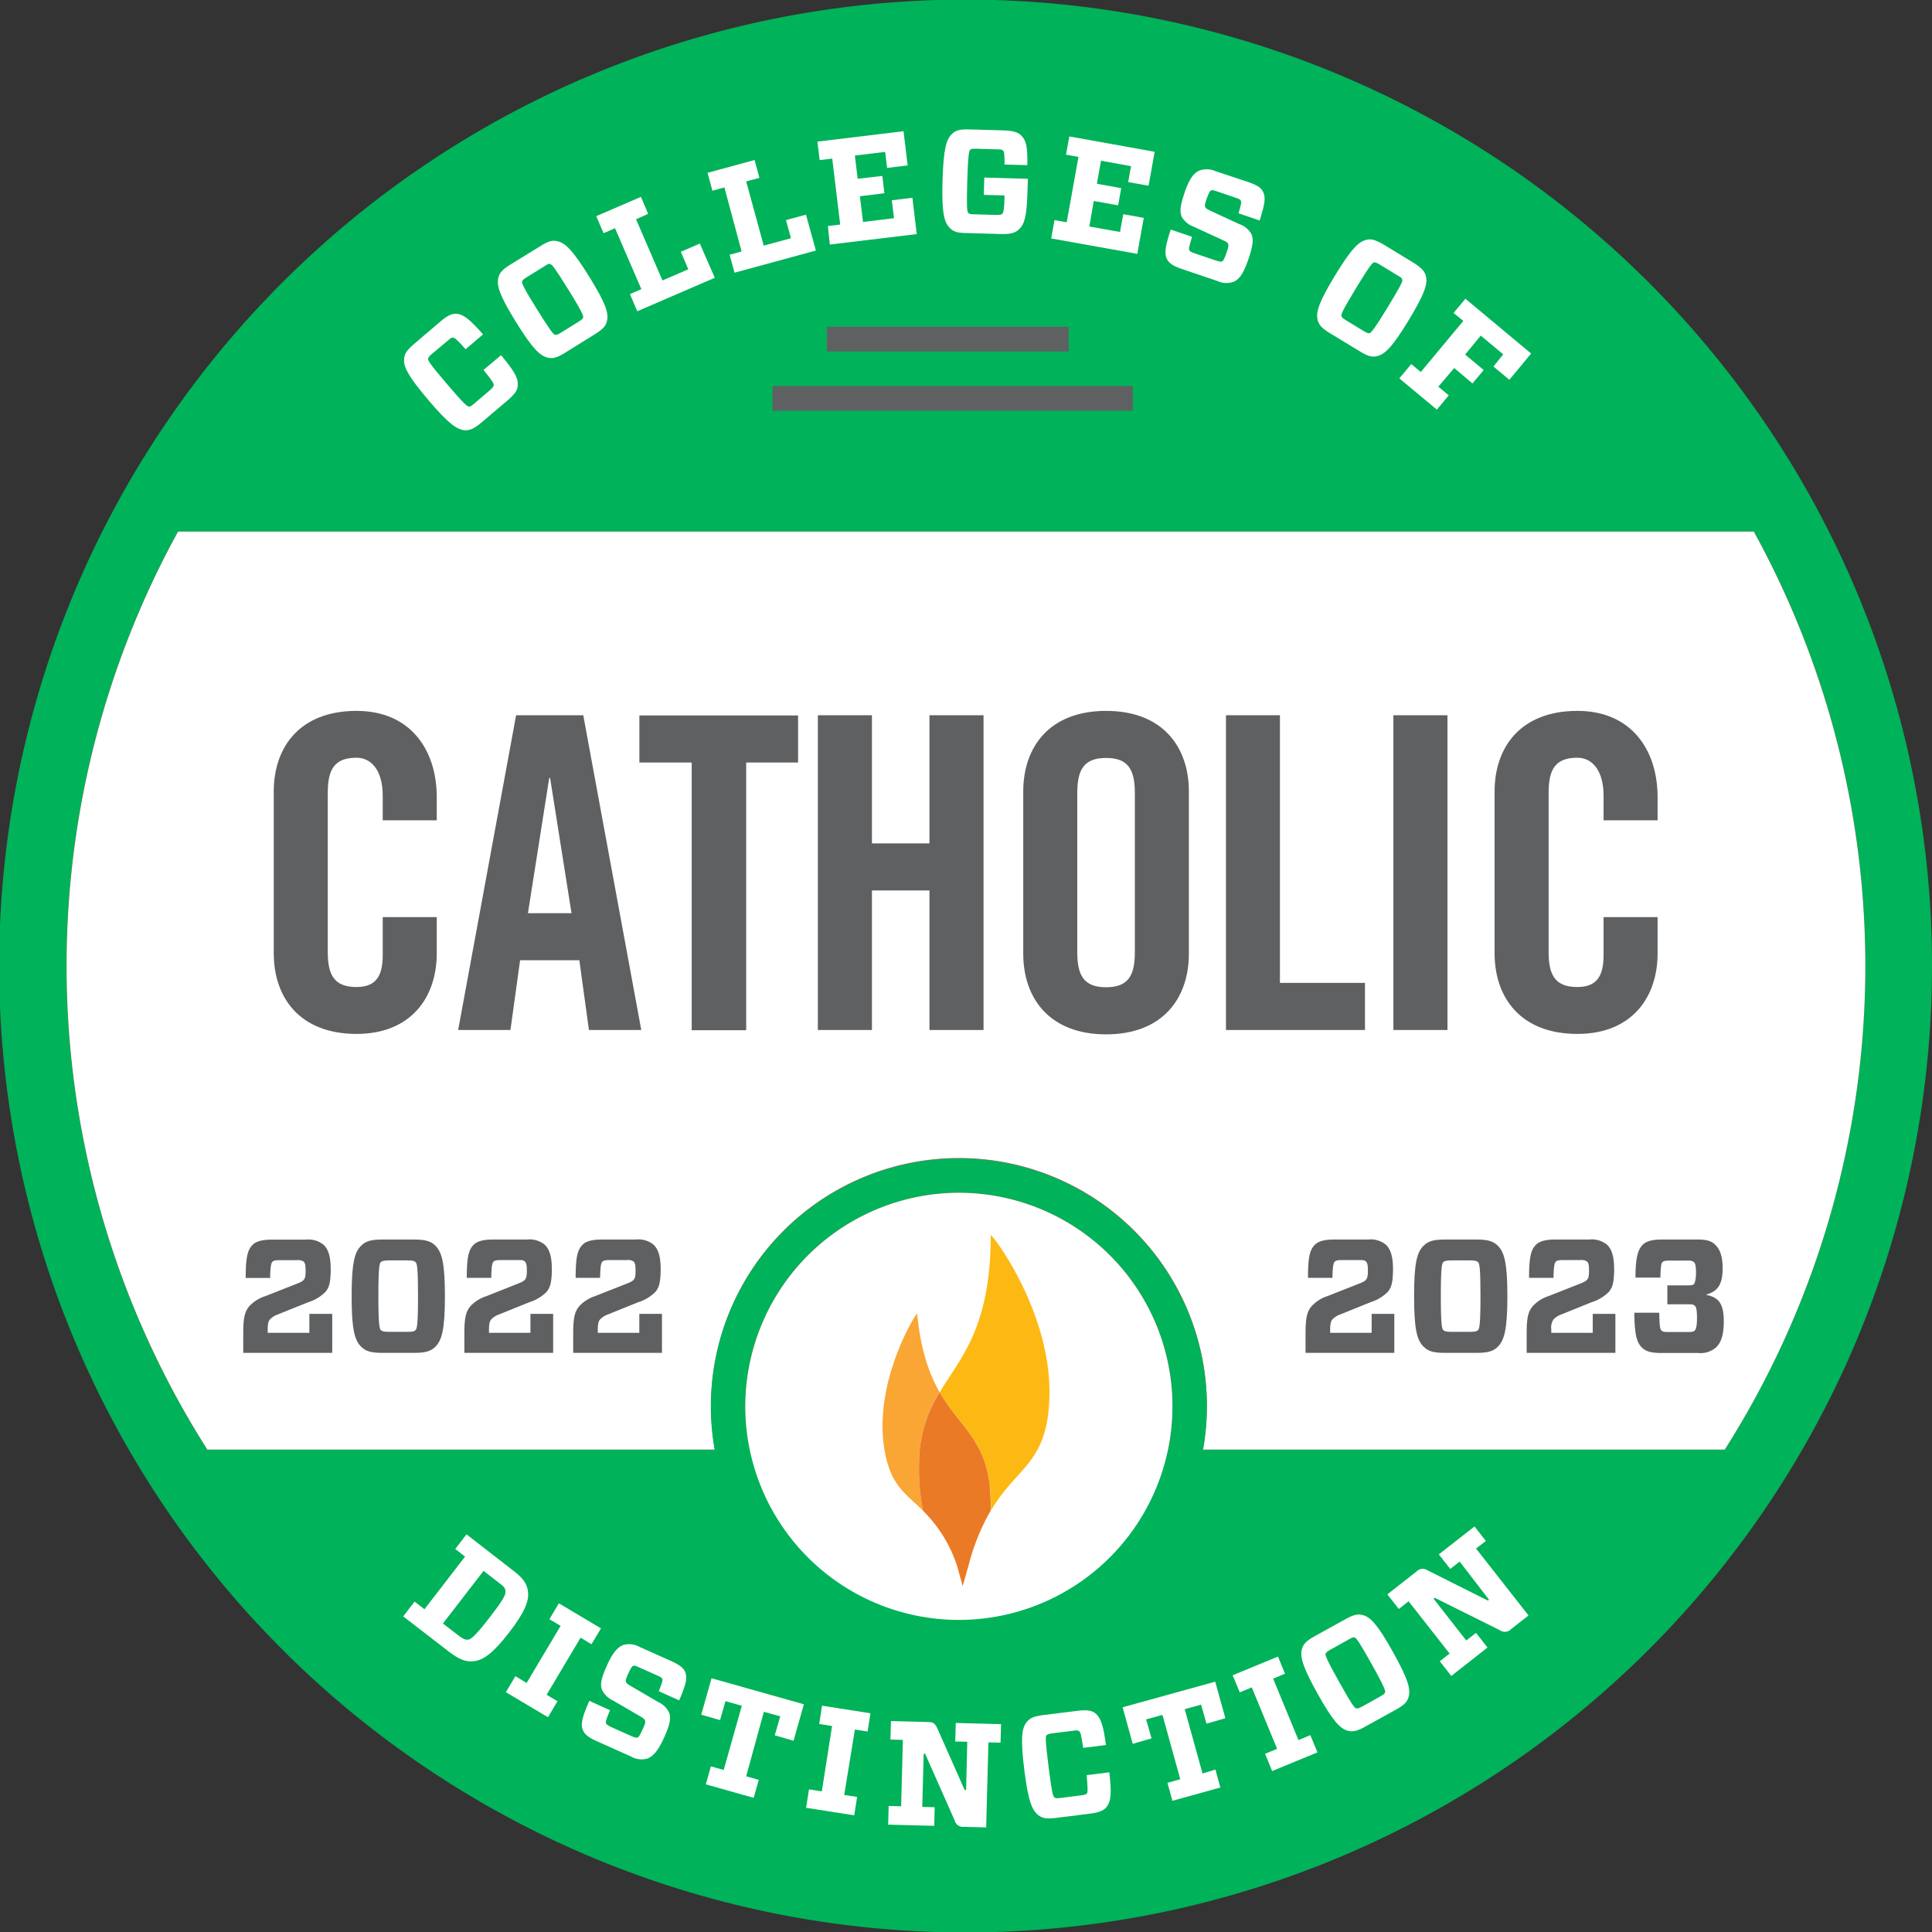<svg xmlns="http://www.w3.org/2000/svg" viewBox="0 0 354.72 354.72"><rect x="0" y="0" width="354.72" height="354.72" fill="#333333" stroke="none"/><defs><style>.cls-1{fill:#00b259;}.cls-2{fill:#f0566a;}.cls-3{fill:#fff;}.cls-4{fill:#fdb913;}.cls-5{fill:#faa634;}.cls-6{fill:#ea7a26;}.cls-7{fill:#5f6062;}</style></defs><title>2022-2023-Catholic-CoD</title><g id="Layer_2" data-name="Layer 2"><g id="Layer_1-2" data-name="Layer 1"><path class="cls-1" d="M323.07,76.22a177.44,177.44,0,1,0,31.65,101.15A177.16,177.16,0,0,0,323.07,76.22m-285,189.92A165.52,165.52,0,0,1,32.7,97.6H322a165.61,165.61,0,0,1-5.36,168.54Z"/><path class="cls-2" d="M38.07,266.14A165.52,165.52,0,0,1,32.7,97.6H322a165.61,165.61,0,0,1-5.36,168.54Z"/><path class="cls-2" d="M136.84,258.21a39.27,39.27,0,0,1,35.2-39,39.27,39.27,0,0,0-35.2,39"/><path class="cls-2" d="M180.06,219.19a39.28,39.28,0,0,1,35.2,39,39.28,39.28,0,0,0-35.2-39"/><path class="cls-3" d="M322,97.6H32.7a165.52,165.52,0,0,0,5.37,168.54h93.19a45.52,45.52,0,1,1,90.33-7.93,46.13,46.13,0,0,1-.74,7.93h95.82A165.61,165.61,0,0,0,322,97.6"/><path class="cls-1" d="M176.05,219a39.21,39.21,0,1,1-39.21,39.21A39.26,39.26,0,0,1,176.05,219m0-6.33a45.54,45.54,0,1,0,45.54,45.54,45.55,45.55,0,0,0-45.54-45.54"/><path class="cls-3" d="M176.05,219a39.21,39.21,0,1,1-39.21,39.21A39.26,39.26,0,0,1,176.05,219"/><path class="cls-4" d="M181.94,277.33c4.87-8.18,10.32-8.61,10.73-20.62.54-15.85-10.76-30.48-10.77-29.91,0,16.9-5.49,22.39-9.37,28.83,3.61,6.29,8.23,8.49,9.19,17.19a35.1,35.1,0,0,1,.22,4.51"/><path class="cls-5" d="M172.53,255.63c-1.87-3.24-3.46-7.56-4.14-14.44,0-.43-7.73,11.76-6.14,24,.95,7.4,3.86,8.86,7.21,12.16a40.18,40.18,0,0,1-.72-8.57,24.26,24.26,0,0,1,3.79-13.17"/><path class="cls-6" d="M181.73,272.82c-1-8.7-5.59-10.91-9.2-17.19a24.25,24.25,0,0,0-3.79,13.16,39.57,39.57,0,0,0,.72,8.58,25.25,25.25,0,0,1,6.29,10.23l1,3.62.94-3.33.17-.59a1.47,1.47,0,0,1,.05-.19,40,40,0,0,1,4-9.79,36.69,36.69,0,0,0-.21-4.5"/><path class="cls-7" d="M70.27,150.61v-4.49c0-4.88-2.24-7-4.81-7-4,0-5.28,2.08-5.28,6.4v29.3c0,4.32,1.28,6.4,5.28,6.4,3.61,0,4.81-2.08,4.81-5.84v-7h9.92v6.64c0,8.17-4.8,14.81-14.73,14.81-10.4,0-15.2-6.64-15.2-14.81V145.32c0-8.16,4.8-14.8,15.2-14.8,9.93,0,14.73,7.2,14.73,15.84v4.25Z"/><path class="cls-7" d="M93.72,189.11h-9.6l10.64-57.79h12.33l10.65,57.79h-9.61l-1.76-12.81H95.49Zm3.21-21.45h8L101,142.84h-.16Z"/><path class="cls-7" d="M127,140h-9.61v-8.64h29.14V140H137v49.15H127Z"/><path class="cls-7" d="M150.16,189.11V131.32h9.93v23.53h10.56V131.32h9.93v57.79h-9.93V163.49H160.09v25.62Z"/><path class="cls-7" d="M187.87,145.32c0-8.16,4.8-14.8,15.21-14.8s15.2,6.64,15.2,14.8V175.1c0,8.17-4.8,14.81-15.2,14.81s-15.21-6.64-15.21-14.81Zm9.92,29.54c0,4.32,1.28,6.4,5.29,6.4s5.28-2.08,5.28-6.4v-29.3c0-4.32-1.28-6.4-5.28-6.4s-5.29,2.08-5.29,6.4Z"/><path class="cls-7" d="M225.09,189.11V131.32H235v49.14h15.61v8.65Z"/><path class="cls-7" d="M255.83,189.11V131.32h9.93v57.79Z"/><path class="cls-7" d="M294.42,150.61v-4.49c0-4.88-2.24-7-4.81-7-4,0-5.28,2.08-5.28,6.4v29.3c0,4.32,1.28,6.4,5.28,6.4,3.61,0,4.81-2.08,4.81-5.84v-7h9.92v6.64c0,8.17-4.8,14.81-14.73,14.81-10.4,0-15.2-6.64-15.2-14.81V145.32c0-8.16,4.8-14.8,15.2-14.8,9.93,0,14.73,7.2,14.73,15.84v4.25Z"/><path class="cls-3" d="M96.94,292.21c.22,1.72-.59,3.8-3.48,7.54S88.76,304.81,87,305c-1.44.19-2.71-.31-4.62-1.78l-8.35-6.45,2.09-2.71,1.81,1.4,7.45-9.66-1.8-1.4,2.07-2.69L94,288.19C96,289.66,96.77,290.74,96.94,292.21Zm-15.62,5.87,2.74,2.11c.9.69,1.32.91,1.87.86s1.46-.83,3.95-4.06,3-4.16,2.93-4.85-.39-.92-1.3-1.61l-2.73-2.11Z"/><path class="cls-3" d="M102.36,312.35l-1.75,2.94-7.73-4.6,1.75-2.94L96.69,309l6.24-10.49-2.06-1.22,1.74-2.92,7.73,4.6-1.74,2.92-2-1.21-6.24,10.49Z"/><path class="cls-3" d="M118.88,322.87a3.92,3.92,0,0,1-3.07-.39l-6.25-2.8c-1.46-.65-2.22-1.23-2.56-2.07-.39-1-.17-2.21,1.2-5.33L112,314c-.72,1.73-.82,2.17-.74,2.38s.3.4,1,.73l3.5,1.57c.72.32,1,.41,1.28.33s.52-.57,1-1.61c.39-.87.51-1.2.38-1.52s-.39-.45-1-.83l-4.84-2.82a4.23,4.23,0,0,1-2.06-2c-.36-1-.13-2.11.93-4.47,1-2.2,1.86-3.3,3-3.74a3.93,3.93,0,0,1,3,.37l5.81,2.6c1.48.67,2.24,1.24,2.54,2,.41,1.08.21,2.12-1.1,5.2l-3.75-1.68c.65-1.59.74-2,.65-2.24s-.29-.37-1-.68l-3.22-1.44c-.65-.29-.91-.38-1.13-.3s-.51.55-.93,1.49-.51,1.21-.37,1.5.33.39,1.06.83l4.84,2.83a4,4,0,0,1,2,1.94c.37,1,.17,2.16-.89,4.52S120,322.43,118.88,322.87Z"/><path class="cls-3" d="M139.31,326.79l-.93,3.3-8.79-2.48.93-3.3,2.35.66,3.33-11.79-3-.84-1,3.48-3.45-1,1.89-6.69,16.95,4.78-1.89,6.7-3.45-1,1-3.48-3-.84L137,326.13Z"/><path class="cls-3" d="M157.37,329.92l-.53,3.38L148,331.92l.53-3.38,2.36.36,1.88-12-2.36-.37.52-3.36,8.89,1.39-.53,3.35-2.33-.36L155,329.56Z"/><path class="cls-3" d="M177.59,319.79l-2.2-.05.09-3.4,8.32.22-.1,3.4-2.22-.06-.42,15.62-4.05-.11a1.58,1.58,0,0,1-1.74-1.19L169.86,322h-.27l-.26,9.75,2.28.06-.09,3.42-8.45-.22.09-3.43,2.29.06.32-12.19-2.28-.06.09-3.4,6.79.18c1,0,1.3.28,1.74,1.19l5,11.28h.27Z"/><path class="cls-3" d="M193.9,333.77c-1.78.22-2.54.07-3.26-.5-1.15-.89-1.86-2.58-2.58-8.36s-.46-7.61.44-8.73c.57-.73,1.27-1.06,3.05-1.29l6.2-.77c1.67-.21,2.64-.11,3.31.41,1.06.82,1.52,2.3,2,5.86l-4.18.52c-.34-2.32-.5-2.87-.74-3.06s-.43-.17-1.19-.07l-3.58.44c-.84.11-1,.19-1.22.38s-.23.95.37,5.76.82,5.45,1.06,5.64.43.2,1.27.09l3.58-.45c.79-.09,1-.2,1.14-.38s.18-.69-.06-3.34l4.17-.52c.41,3.7.36,5.27-.49,6.33-.54.73-1.46,1.06-3.13,1.27Z"/><path class="cls-3" d="M223.15,324.89l.91,3.3-8.8,2.44-.91-3.3,2.35-.66-3.27-11.81-3,.83,1,3.48-3.46,1-1.85-6.71,17-4.7,1.86,6.71-3.46,1-1-3.49-3,.83,3.27,11.81Z"/><path class="cls-3" d="M240.58,318.58l1.31,3.16-8.32,3.43-1.3-3.17,2.21-.91-4.65-11.28-2.21.91-1.3-3.14,8.32-3.43,1.29,3.15-2.18.9,4.65,11.28Z"/><path class="cls-3" d="M247,297.3c1.59-.89,2.33-1,3.21-.77,1.4.37,2.69,1.68,5.54,6.78s3.27,6.85,2.87,8.26c-.25.89-.75,1.45-2.34,2.33L250.68,317c-1.57.88-2.33,1-3.22.77-1.4-.39-2.69-1.7-5.53-6.77s-3.28-6.89-2.88-8.27c.26-.88.78-1.46,2.34-2.33Zm2,16.36c.26.07.48,0,1.21-.4l3.16-1.76c.71-.4.9-.57.95-.81s-.14-1-2.49-5.18-2.79-4.77-3.12-4.86-.46,0-1.17.41l-3.16,1.76c-.74.41-.9.57-1,.8s.14,1,2.5,5.2S248.68,313.57,249,313.66Z"/><path class="cls-3" d="M268,286.71l-1.73,1.35-2.1-2.67,6.55-5.13,2.09,2.67L271,284.31l9.64,12.29-3.19,2.5a1.57,1.57,0,0,1-2.09.2l-11.94-5.94-.21.17,6,7.67,1.79-1.4,2.11,2.69-6.65,5.22-2.11-2.7,1.8-1.41-7.53-9.6-1.8,1.41-2.1-2.68,5.35-4.19a1.61,1.61,0,0,1,2.1-.19l11,5.52.21-.17Z"/><path class="cls-3" d="M88.38,77.59C87,78.75,86.3,79,85.38,79c-1.46-.12-3-1.14-6.75-5.57s-4.57-6.1-4.43-7.54c.07-.92.47-1.58,1.83-2.74l4.76-4.06c1.28-1.1,2.14-1.55,3-1.48,1.34.1,2.53,1.09,4.9,3.78l-3.2,2.73c-1.56-1.74-2-2.12-2.3-2.14s-.45.1-1,.59L79.4,64.89c-.64.54-.77.73-.81,1s.33.93,3.47,4.61,3.69,4.11,4,4.14.47-.08,1.11-.63l2.75-2.34c.6-.51.72-.72.73-1s-.21-.67-1.88-2.75L92,65.21c2.37,2.86,3.19,4.2,3.06,5.56,0,.9-.63,1.68-1.91,2.78Z"/><path class="cls-3" d="M99.18,45.21c1.55-1,2.28-1.13,3.18-.92,1.4.31,2.75,1.56,5.83,6.52s3.58,6.7,3.25,8.13c-.21.89-.69,1.48-2.23,2.43l-5.45,3.39c-1.53.94-2.28,1.12-3.18.91-1.42-.34-2.77-1.58-5.83-6.52S91.15,52.42,91.5,51c.21-.9.71-1.5,2.23-2.44Zm2.72,16.25c.27.06.48,0,1.2-.45l3.07-1.91c.69-.43.87-.6.91-.85s-.19-1-2.72-5.06-3-4.63-3.34-4.71-.46,0-1.15.46l-3.08,1.9c-.71.45-.87.61-.94.85s.18,1,2.73,5.08S101.6,61.39,101.9,61.46Z"/><path class="cls-3" d="M112.92,41.9l-2.1.91-1.35-3.12,8.21-3.55L119,39.26l-2.22,1,4.85,11.23,4.74-2.05L125,46.23l3.49-1.51L131.24,51,117,57.15,115.66,54l2.1-.9Z"/><path class="cls-3" d="M133,34.41l-2.2.6-.89-3.28,8.63-2.35.89,3.28L137,33.3l3.22,11.8,5-1.36-.91-3.33,3.67-1L149.8,46l-14.94,4.07-.9-3.3,2.2-.6Z"/><path class="cls-3" d="M150.49,29.39,150.08,26l15.81-1.91.76,6.28-3.78.46-.35-2.94-5.56.67.51,4.26L162,32.3l.38,3.18-4.5.55.57,4.72,5.69-.69-.4-3.29,3.78-.46.8,6.67L152.36,44.9,152,41.5l2.26-.27-1.46-12.11Z"/><path class="cls-3" d="M184.44,30.21c0-1.91-.07-2.32-.25-2.54s-.38-.23-1.19-.25l-3.64-.11c-.84,0-1.06,0-1.25.19s-.39,1.1-.52,5.77-.05,5.55.18,5.8.4.26,1.24.28l3.78.11c.76,0,1,0,1.23-.21s.36-.94.41-2.82v-.54l-3.8-.11.09-3.18,8,.23-.08,2.58c-.12,4.37-.57,5.78-1.55,6.7-.72.69-1.66.9-3.29.86l-6.33-.18c-1.79,0-2.52-.32-3.15-1-1-1.06-1.44-2.84-1.27-8.66s.7-7.59,1.76-8.56c.67-.64,1.41-.86,3.21-.81l6.27.18c1.69.05,2.66.35,3.21.93.92.95,1.17,2,1.12,5.45Z"/><path class="cls-3" d="M195.72,28.4l.61-3.35L212,27.87l-1.12,6.23-3.74-.67.52-2.92-5.51-1-.76,4.23,4.47.8-.57,3.16-4.47-.8L200,41.59l5.64,1,.59-3.26L210,40l-1.19,6.61L193,43.78l.61-3.37,2.24.4,2.16-12Z"/><path class="cls-3" d="M226.6,51.69a3.89,3.89,0,0,1-3.09-.1L217,49.39c-1.52-.52-2.32-1-2.74-1.82-.49-1-.37-2.2.69-5.42l3.92,1.33c-.56,1.79-.62,2.23-.52,2.44s.34.37,1.11.63l3.63,1.23c.75.25,1.07.31,1.3.21s.47-.61.84-1.69c.3-.91.39-1.25.24-1.56s-.44-.4-1.13-.73l-5.09-2.35A4.26,4.26,0,0,1,217,39.87c-.45-1-.32-2.09.51-4.54.77-2.29,1.54-3.46,2.65-4a4,4,0,0,1,3,.09l6,2c1.55.53,2.35,1,2.73,1.79.5,1,.4,2.09-.62,5.27l-3.88-1.32c.49-1.64.55-2,.43-2.29s-.32-.34-1-.58l-3.34-1.14c-.67-.23-.94-.29-1.15-.18s-.45.59-.79,1.56-.39,1.25-.23,1.53.37.36,1.13.73l5.09,2.36a4,4,0,0,1,2.19,1.75c.46.92.36,2.13-.47,4.57S227.71,51.15,226.6,51.69Z"/><path class="cls-3" d="M259.54,48.25c1.56,1,2,1.53,2.25,2.42.36,1.4-.14,3.16-3.17,8.15s-4.37,6.22-5.79,6.57c-.89.22-1.62.06-3.18-.89l-5.48-3.33c-1.53-.93-2-1.52-2.25-2.42-.34-1.42.16-3.18,3.18-8.15s4.38-6.25,5.78-6.57c.9-.22,1.65,0,3.19.89ZM246.28,58c.06.26.22.42.94.86l3.09,1.88c.69.42.93.5,1.17.42s.78-.6,3.28-4.71,2.78-4.77,2.7-5.11-.24-.4-.94-.82l-3.09-1.88c-.72-.44-.93-.5-1.18-.46s-.78.6-3.29,4.74S246.2,57.73,246.28,58Z"/><path class="cls-3" d="M266.88,57.46l2.17-2.61,12.07,10.06-4,4.82-2.92-2.44L276,65.06l-4.13-3.44L269,65.1l3.41,2.84-2.06,2.46L267,67.57,264.08,71,266,72.58l-2.19,2.63-6.89-5.74,2.19-2.63,1.75,1.46,7.81-9.38Z"/><rect class="cls-7" x="141.84" y="70.87" width="66.14" height="4.54"/><rect class="cls-7" x="151.81" y="60" width="44.4" height="4.53"/><path class="cls-7" d="M59.8,237.15a7.62,7.62,0,0,1-3.18,1.93L51,241.34a3.62,3.62,0,0,0-1.4.87c-.3.32-.45.8-.45,1.87v.63H56.8v-3.48H61v7.16H44.66v-3.54c0-2.88.27-4.07,1.16-5.08A6.82,6.82,0,0,1,48.65,238l5.74-2.26c1-.38,1.25-.59,1.43-.83s.29-.56.29-1.58-.09-1.42-.35-1.69a1.86,1.86,0,0,0-1.25-.27H51.3c-.84,0-1.13.12-1.31.33s-.36.71-.39,2.94H45.11c0-4,.39-5.2,1.28-6.09.62-.63,1.72-.95,3.54-.95h6.24a4.36,4.36,0,0,1,3.3,1c.9.92,1.28,2.29,1.25,4.81C60.66,235.6,60.43,236.32,59.8,237.15Z"/><path class="cls-7" d="M79.94,228.71c1.18,1.18,1.75,3.15,1.75,9.27s-.57,8.09-1.75,9.28c-.81.81-1.79,1.13-3.9,1.13H70.18c-2.11,0-3.06-.32-3.87-1.13-1.21-1.19-1.75-3.18-1.75-9.28s.54-8.09,1.75-9.27c.81-.81,1.76-1.13,3.87-1.13H76C78.15,227.58,79.13,227.9,79.94,228.71Zm-8.51,15.82h3.36c1,0,1.28-.09,1.52-.33s.44-1,.44-6.22-.18-6-.44-6.24-.51-.33-1.52-.33H71.43c-1,0-1.28.12-1.52.33s-.44,1-.44,6.24.21,6,.44,6.22S70.45,244.53,71.43,244.53Z"/><path class="cls-7" d="M100.4,237.15a7.74,7.74,0,0,1-3.19,1.93l-5.59,2.26a3.57,3.57,0,0,0-1.39.87c-.3.32-.45.8-.45,1.87v.63h7.61v-3.48h4.17v7.16H85.26v-3.54c0-2.88.27-4.07,1.16-5.08A6.78,6.78,0,0,1,89.24,238L95,235.72c1-.38,1.25-.59,1.43-.83s.3-.56.3-1.58-.09-1.42-.36-1.69-.56-.27-1.25-.27H91.89c-.83,0-1.13.12-1.31.33s-.35.71-.38,2.94H85.7c0-4,.39-5.2,1.28-6.09.63-.63,1.73-.95,3.54-.95h6.25a4.39,4.39,0,0,1,3.3,1c.89.92,1.28,2.29,1.25,4.81C101.26,235.6,101,236.32,100.4,237.15Z"/><path class="cls-7" d="M120.38,237.15a7.62,7.62,0,0,1-3.18,1.93l-5.59,2.26a3.62,3.62,0,0,0-1.4.87c-.3.32-.45.8-.45,1.87v.63h7.62v-3.48h4.16v7.16h-16.3v-3.54c0-2.88.27-4.07,1.16-5.08a6.82,6.82,0,0,1,2.83-1.79l5.74-2.26c1-.38,1.25-.59,1.43-.83s.29-.56.29-1.58-.09-1.42-.35-1.69a1.86,1.86,0,0,0-1.25-.27h-3.21c-.84,0-1.13.12-1.31.33s-.36.71-.39,2.94h-4.49c0-4,.39-5.2,1.28-6.09.62-.63,1.72-.95,3.54-.95h6.24a4.36,4.36,0,0,1,3.3,1c.9.92,1.28,2.29,1.25,4.81C121.24,235.6,121,236.32,120.38,237.15Z"/><path class="cls-7" d="M254.84,237.15a7.76,7.76,0,0,1-3.18,1.93l-5.59,2.26a3.62,3.62,0,0,0-1.4.87c-.3.32-.45.8-.45,1.87v.63h7.62v-3.48H256v7.16H239.7v-3.54c0-2.88.27-4.07,1.16-5.08a6.82,6.82,0,0,1,2.83-1.79l5.74-2.26c1-.38,1.25-.59,1.42-.83s.3-.56.3-1.58-.09-1.42-.36-1.69-.56-.27-1.24-.27h-3.22c-.83,0-1.13.12-1.3.33s-.36.71-.39,2.94h-4.49c0-4,.38-5.2,1.28-6.09.62-.63,1.72-.95,3.54-.95h6.24a4.36,4.36,0,0,1,3.3,1c.89.92,1.28,2.29,1.25,4.81C255.7,235.6,255.46,236.32,254.84,237.15Z"/><path class="cls-7" d="M275,228.71c1.19,1.18,1.76,3.15,1.76,9.27s-.57,8.09-1.76,9.28c-.8.81-1.78,1.13-3.89,1.13h-5.86c-2.11,0-3.06-.32-3.87-1.13-1.22-1.19-1.75-3.18-1.75-9.28s.53-8.09,1.75-9.27c.81-.81,1.76-1.13,3.87-1.13h5.86C273.19,227.58,274.17,227.9,275,228.71Zm-8.5,15.82h3.36c1,0,1.28-.09,1.52-.33s.44-1,.44-6.22-.18-6-.44-6.24-.51-.33-1.52-.33h-3.36c-1,0-1.28.12-1.52.33s-.44,1-.44,6.24.2,6,.44,6.22S265.49,244.53,266.47,244.53Z"/><path class="cls-7" d="M295.43,237.15a7.62,7.62,0,0,1-3.18,1.93l-5.59,2.26a3.71,3.71,0,0,0-1.4.87,2.62,2.62,0,0,0-.44,1.87v.63h7.61v-3.48h4.16v7.16H280.3v-3.54c0-2.88.26-4.07,1.16-5.08a6.71,6.71,0,0,1,2.82-1.79l5.74-2.26c1-.38,1.25-.59,1.43-.83s.3-.56.3-1.58-.09-1.42-.36-1.69a1.86,1.86,0,0,0-1.25-.27h-3.21c-.83,0-1.13.12-1.31.33s-.36.71-.39,2.94h-4.49c0-4,.39-5.2,1.28-6.09.63-.63,1.73-.95,3.54-.95h6.25a4.39,4.39,0,0,1,3.3,1c.89.92,1.28,2.29,1.25,4.81C296.3,235.6,296.06,236.32,295.43,237.15Z"/><path class="cls-7" d="M301.62,228.53c.71-.69,1.79-.95,3.57-.95h6.51c1.7,0,2.59.29,3.27,1,.9.92,1.31,2.23,1.31,4.31,0,3.15-1.07,4.25-3,4.79v.06c2.23.47,3.21,1.54,3.21,4.84,0,2.62-.54,3.93-1.37,4.76a4.31,4.31,0,0,1-3.36,1.07H305c-1.72,0-2.79-.24-3.54-1-1-1-1.34-2.44-1.4-6.39h4.58c.06,2.7.18,3,.39,3.24s.51.3,1.31.3H310c.62,0,1-.06,1.19-.3s.38-.77.38-2.2c0-1.67-.14-2.08-.41-2.32s-.48-.27-1.16-.27h-3.87V236h3.72c.68,0,1-.06,1.16-.24s.38-.83.38-2.11-.14-1.69-.38-1.93a1.63,1.63,0,0,0-1.13-.27h-3.3c-.81,0-1.13.06-1.34.27s-.33.54-.39,2.85h-4.58C300.31,231.14,300.61,229.54,301.62,228.53Z"/></g></g></svg>